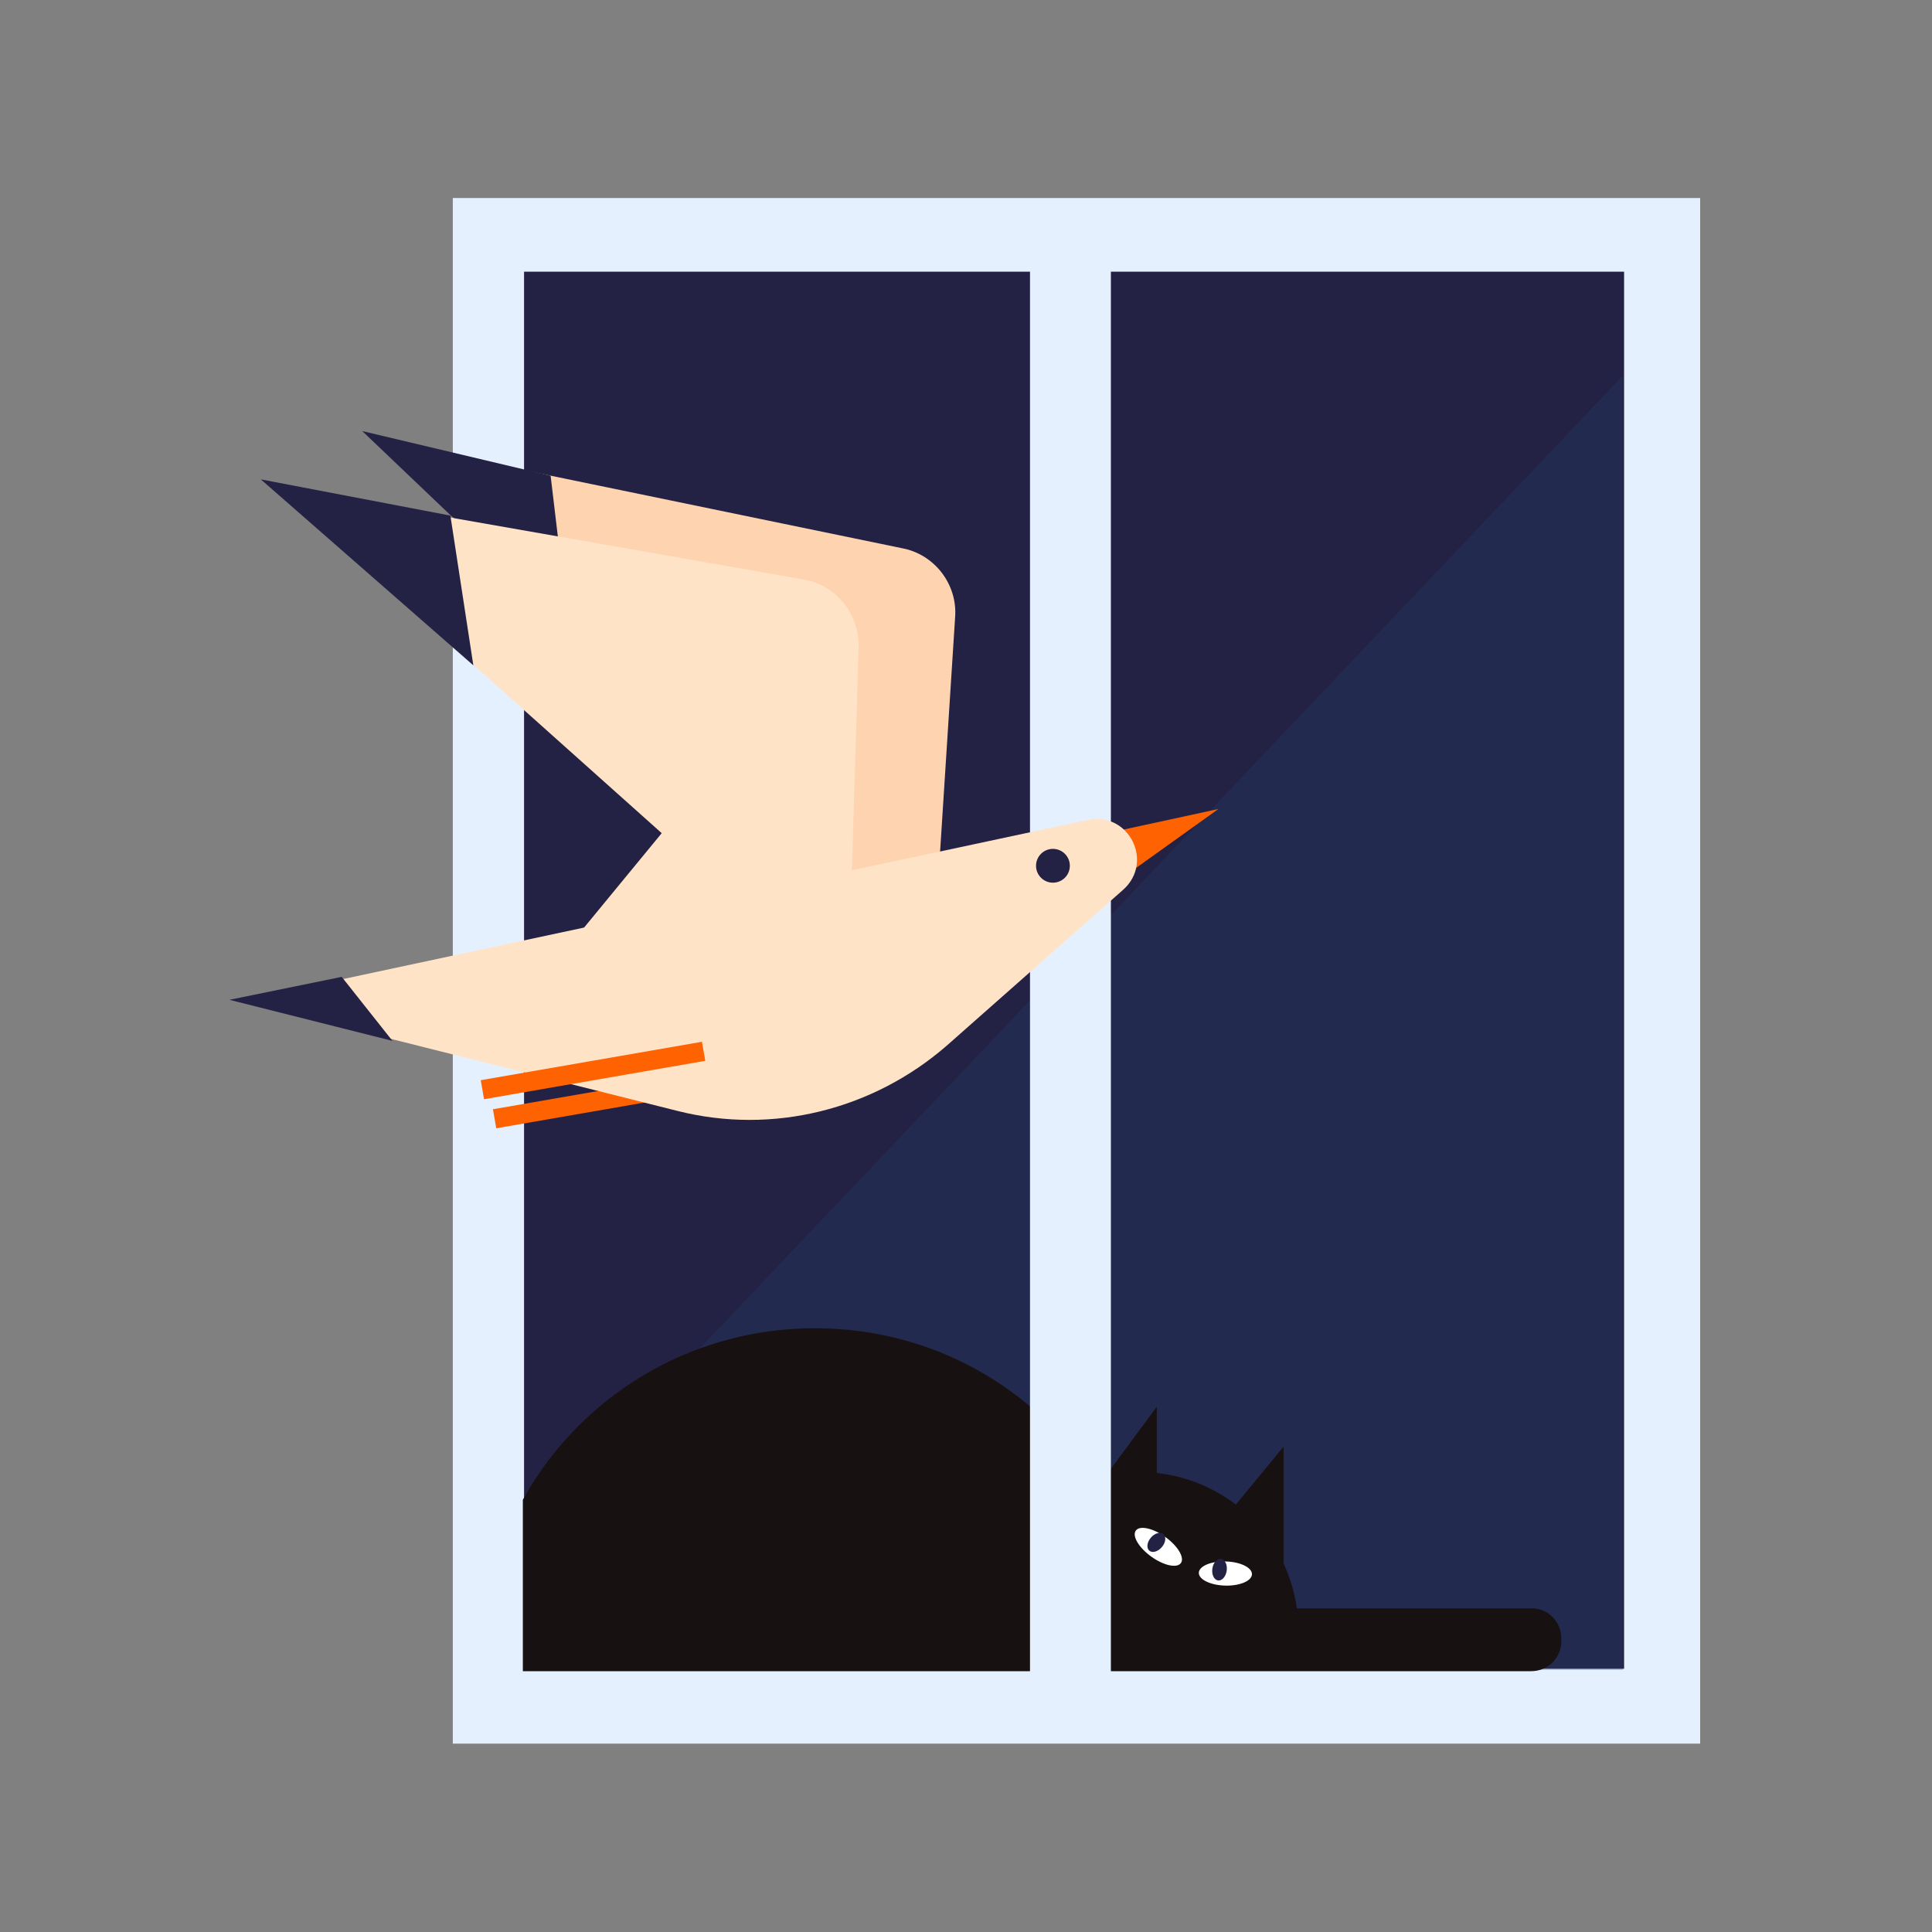 <?xml version="1.0" encoding="utf-8"?>
<!-- Generator: Adobe Illustrator 27.0.1, SVG Export Plug-In . SVG Version: 6.00 Build 0)  -->
<svg version="1.1" id="Warstwa_1" xmlns="http://www.w3.org/2000/svg" xmlns:xlink="http://www.w3.org/1999/xlink" x="0px" y="0px"
	 viewBox="0 0 160 160" style="enable-background:new 0 0 160 160;" xml:space="preserve">
<rect x="0" y="0" width="160" height="160" fill="#808080" stroke="none"/>
<style type="text/css">
	.st0{fill:#E5F0FF;}
	.st1{fill:#232144;}
	.st2{opacity:0.25;fill:#254471;}
	.st3{clip-path:url(#SVGID_00000175290088769298659300000006039423843158343560_);}
	.st4{fill:#171111;}
	.st5{fill:#FFFFFF;}
	.st6{fill:#FED4B0;}
	.st7{fill:#FF6200;}
	.st8{fill:#FFE3C7;}
	.st9{fill:none;}
</style>
<g>
	<g>
		<g>
			<g>
				<rect x="37.5" y="16.4" class="st0" width="103.3" height="128"/>
				<rect x="43.4" y="22.5" class="st1" width="91.1" height="115.7"/>
				<polygon class="st2" points="43.4,138.3 43.4,127 134.4,31.1 134.4,138.3 95.7,138.3 				"/>
			</g>
			<g>
				<defs>
					<rect id="SVGID_1_" x="43.3" y="22.9" width="91.1" height="115.7"/>
				</defs>
				<clipPath id="SVGID_00000029042040925598465580000017890524087204172208_">
					<use xlink:href="#SVGID_1_"  style="overflow:visible;"/>
				</clipPath>
				<g style="clip-path:url(#SVGID_00000029042040925598465580000017890524087204172208_);">
					<path class="st4" d="M126.9,133.2h-19.5c-0.9-6.4-6.4-11.3-13.1-11.3c-1.3,0-2.5,0.2-3.7,0.5c-5-7.5-13.4-12.4-23.1-12.4
						c-13.8,0-25.2,10-27.3,23.2H17.9c-1.4,0-2.5,1.1-2.5,2.5v0.2c0,1.4,1.1,2.5,2.5,2.5h108.9c1.4,0,2.5-1.1,2.5-2.5v-0.2
						C129.3,134.3,128.2,133.2,126.9,133.2L126.9,133.2z"/>
					<polygon class="st4" points="106.3,130.6 106.3,119.8 101.2,126 					"/>
					<polygon class="st4" points="95.8,116.5 95.8,125 90.4,123.8 					"/>
					
						<ellipse transform="matrix(2.827062e-02 -1 1 2.827062e-02 -31.685 228.029)" class="st5" cx="101.4" cy="130.3" rx="1" ry="2.2"/>
					
						<ellipse transform="matrix(0.137 -0.991 0.991 0.137 -41.77 212.26)" class="st1" cx="101" cy="130.1" rx="0.9" ry="0.6"/>
					
						<ellipse transform="matrix(0.584 -0.812 0.812 0.584 -64.175 131.104)" class="st5" cx="95.9" cy="128.2" rx="1" ry="2.3"/>
					
						<ellipse transform="matrix(0.647 -0.763 0.763 0.647 -63.665 118.067)" class="st1" cx="95.7" cy="127.8" rx="0.9" ry="0.6"/>
				</g>
			</g>
			<rect x="85.3" y="20.5" class="st0" width="6.7" height="121.2"/>
		</g>
	</g>
	<g id="bird_00000032647348311039050900000015477157990799402643_">
		<path class="st6" d="M74.7,45.4l-43.6-9L62.2,66l0,0l-9.1,10.4l24.5-1.9l1.5-23.4C79.3,48.4,77.4,45.9,74.7,45.4L74.7,45.4z"/>
		<polygon class="st1" points="45.6,39.4 47.1,52 30,35.7 		"/>
		
			<rect x="40.8" y="90.3" transform="matrix(0.985 -0.171 0.171 0.985 -14.807 9.895)" class="st7" width="18.6" height="1.6"/>
		<polygon class="st7" points="92.1,73.3 100.9,67 91.2,69.1 		"/>
		<path class="st8" d="M78.4,86.6L93,73.7c2.6-2.3,0.5-6.5-2.9-5.8L19.9,82.9L56.1,92C64,94,72.3,91.9,78.4,86.6z"/>
		<polygon class="st1" points="28.3,80.9 19,82.8 32.5,86.2 		"/>
		<circle class="st1" cx="87.2" cy="71.7" r="1.4"/>
		<path class="st8" d="M66.6,48l-43.9-7.7L54.8,69l0,0L46,79.7l24.4-2.6l0.7-23.4C71.2,50.9,69.3,48.5,66.6,48L66.6,48z"/>
		<polygon class="st1" points="37.3,42.7 39.2,55.1 21.6,39.7 		"/>
		
			<rect x="39.8" y="87.9" transform="matrix(0.985 -0.171 0.171 0.985 -14.421 9.681)" class="st7" width="18.6" height="1.6"/>
	</g>
</g>
<rect x="-0.1" y="0.4" class="st9" width="160" height="160"/>
</svg>
